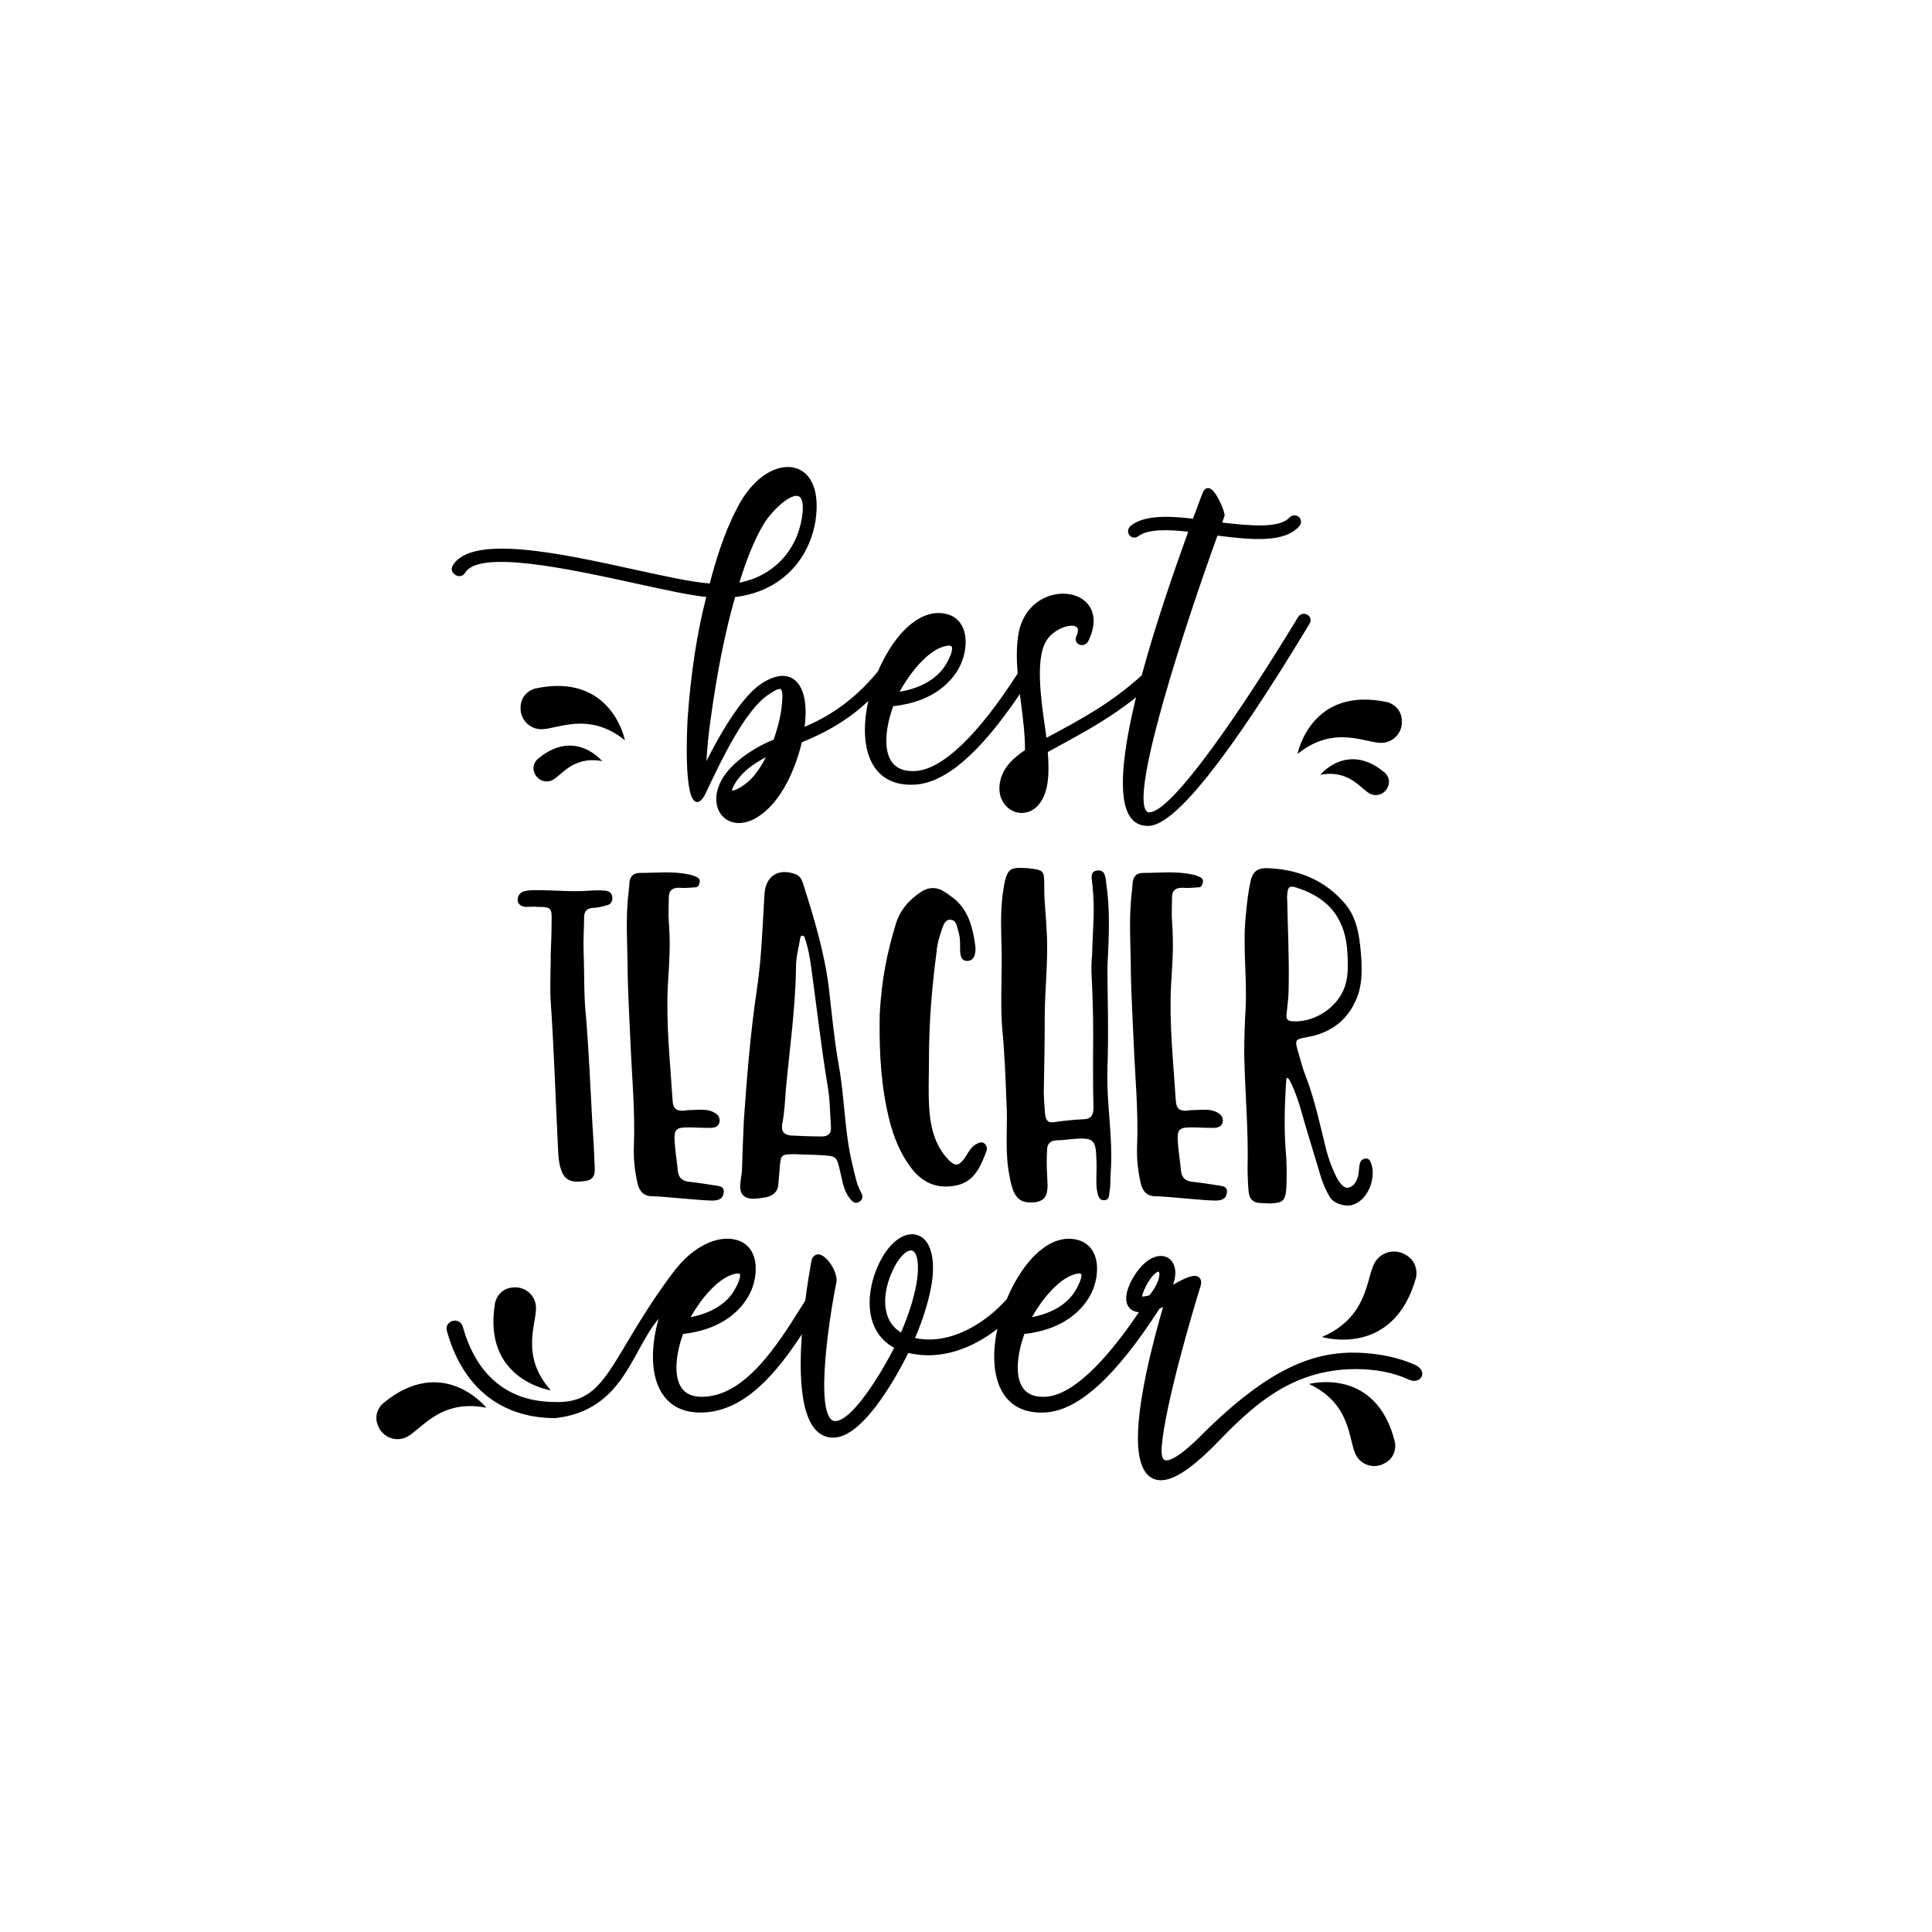 <?xml version="1.0" encoding="utf-8"?>
<!-- Generator: Adobe Illustrator 21.0.0, SVG Export Plug-In . SVG Version: 6.00 Build 0)  -->
<svg version="1.1" id="Calque_1" xmlns="http://www.w3.org/2000/svg" xmlns:xlink="http://www.w3.org/1999/xlink" x="0px" y="0px"
	 viewBox="0 0 1080 1080" style="enable-background:new 0 0 1080 1080;" xml:space="preserve">
<path d="M342.3,502.14c0,1.6-0.8,3.21-2.41,3.74c-2.94,0.8-5.62,1.6-8.29,1.6c-3.48,0.27-5.08,1.87-5.08,5.35
	c0,5.88-0.53,11.77-0.27,19.52c0.53,13.9,0,23.53,1.34,36.1c1.6,19.52,2.41,38.77,3.48,58.29c0.53,8.29,1.07,16.85,1.34,25.14
	c0.27,4.01,0,7.49-5.08,8.29c-7.22,1.07-10.96,0-13.1-4.81c-2.14-4.81-2.14-10.43-2.41-15.78c-1.34-26.74-2.14-53.48-4.01-80.22
	c-0.53-8.02,0.27-24.33,0-24.6c0.27-6.68,0.54-13.37,0.54-20.05c0.27-7.22-0.54-7.75-7.75-7.75c-2.14-0.27-4.28,0-6.69,0
	c-2.41-0.27-4.55-1.34-4.55-4.01c0-2.41,1.6-4.28,4.01-4.81c2.14-0.53,4.55-0.53,6.68-0.53c11.5,0,18.99,1.07,29.41,0.27
	c4.55-0.27,8.56-0.27,10.16,0.27C341.5,498.66,342.3,500.26,342.3,502.14z M400.86,662.84c-5.08-0.8-10.16-1.6-14.97-2.14
	c-4.01-0.27-6.42-1.87-6.95-5.88c-0.54-5.88-1.6-11.77-1.87-17.65c-0.27-5.62,1.07-6.95,6.95-6.95c4.28,0,8.56,0.27,12.83,0.27
	c2.41,0,4.81-0.54,5.35-3.21c0.53-2.94-1.34-4.81-4.01-5.88c-2.41-1.07-4.81-1.07-7.49-1.07c-2.67,0.27-5.62,0-8.29,0.54
	c-4.28,0.27-6.15-1.07-6.42-5.62c-1.34-21.39-3.74-42.78-2.67-64.17c0.8-14.17,1.6-21.66,0.53-36.37c-0.27-2.41,0-8.82,0-12.83
	c0-4.01,1.87-5.62,5.62-5.62c3.21,0.27,6.15,0,9.36-0.27c1.07,0,1.87-0.8,2.14-2.14c0.53-1.6,0-2.94-1.34-3.48
	c-1.6-0.8-3.21-1.34-4.81-1.6c-9.09-1.87-17.92-0.8-27.01-0.8c-3.48,0-5.35,1.6-5.88,4.81c-0.27,2.14-0.27,4.01-0.54,5.88
	c-1.87,15.24-0.53,30.48-0.53,45.72c0.27,13.1,1.07,25.94,1.6,39.04c0.8,18.99,2.67,38.24,1.87,57.49
	c-0.27,6.95,0.54,14.17,2.14,20.86c1.07,4.54,3.74,6.95,8.29,6.95c5.35,0,27.01,2.41,33.42,2.41c5.08,0,6.15-2.14,6.42-4.81
	C404.87,663.91,403,663.11,400.86,662.84z M481.34,666.58c1.07,1.87,1.07,4.01-0.8,5.08c-2.67,1.87-4.28-0.27-5.62-1.87
	c-3.48-4.55-4.01-9.89-5.35-15.24c-1.87-8.29-2.14-8.29-10.7-8.82c-4.81-0.27-9.63-0.27-14.44-0.54c-7.75,0-8.02,0.27-8.56,7.75
	c-0.27,3.21-0.53,6.15-0.8,9.36c-0.53,4.81-4.01,6.69-8.29,7.22c-5.08,0.8-10.16,1.34-12.3-2.67c-1.6-3.21,0-8.82,0.27-12.3
	c0.27-8.29,0.53-16.85,1.07-28.34c1.6-22.19,3.48-47.6,7.22-72.73c2.67-17.65,3.21-35.3,4.28-53.21c0.53-10.7,7.75-15.24,17.65-11.5
	c2.41,1.07,3.21,2.94,4.01,5.35c6.15,19.25,12.03,38.77,14.44,58.83c1.6,14.17,2.94,28.08,5.35,41.98
	c3.48,18.72,3.21,37.7,7.75,56.15C477.87,656.42,478.67,661.77,481.34,666.58z M464.5,629.68c-0.53-7.49-0.53-15.24-1.87-22.73
	c-3.48-21.12-5.88-42.25-8.82-63.64c-0.8-6.42-1.87-13.1-4.01-19.25c-0.27-1.34-2.14-1.34-2.41,0c-0.8,5.35-2.41,10.7-2.41,16.04
	c-0.27,23-3.48,45.46-5.62,68.19c-0.53,6.95-0.8,13.64-2.14,20.32c-0.53,3.74,0.8,5.62,4.81,6.15c5.88,0.27,11.5,0.53,17.11,0.53
	C463.16,635.3,464.76,633.69,464.5,629.68z M550.06,639.04c-1.87-1.07-3.21,0-4.81,0.8c-2.94,1.87-4.28,5.08-6.15,7.75
	c-3.21,4.28-5.08,4.54-8.82,0.8c-7.22-7.49-9.89-17.11-10.7-27.01c-0.8-9.89-0.27-19.79-0.27-29.68c0-20.05,1.6-39.57,4.28-59.9
	c0.27-4.28,1.6-8.29,2.94-12.3c0.8-2.14,1.6-5.35,4.55-5.35c3.74,0,3.74,3.74,4.55,6.15c1.07,3.21,1.07,6.15,1.07,9.36
	c0,3.21,0,7.75,4.28,7.49c4.01-0.27,4.55-4.81,4.28-8.02c-1.34-9.89-3.48-19.52-11.5-26.47c-1.87-1.34-3.74-2.94-5.62-4.01
	c-4.28-2.94-9.09-2.94-13.37,0c-6.95,4.55-12.03,10.7-14.17,18.45c-4.55,14.97-7.75,29.95-8.82,49.74
	c-0.27,15.24,0,34.23,4.01,53.21c2.41,12.03,6.42,23.8,14.44,33.96c6.68,8.02,14.71,10.7,24.87,8.56
	c9.89-2.41,13.1-10.7,16.31-18.99C551.93,641.98,551.66,640.11,550.06,639.04z M619.05,597.6c0.8-21.12,0-42.25,0-57.22
	c1.07-19.52,1.34-32.62-0.54-45.72c-0.54-3.48-0.27-8.82-5.35-8.02c-4.28,0.53-2.67,5.35-2.41,8.56
	c1.34,15.24,0.27,20.06-0.27,38.77c-0.27,1.34-0.54,9.63-0.27,10.96c0.8,15.24,1.07,30.48,0.8,45.72c0,9.63,0,18.98,0.27,28.61
	c0,4.28-1.6,6.42-5.88,6.42c-5.35,0.27-10.7,0.8-16.04,1.6c-3.48,0.54-4.54-0.8-5.08-4.01c-0.27-1.87-0.8-10.43-0.8-12.57
	c0.27-16.31,0.53-25.94,0.53-41.98c0-16.31,2.14-32.35,1.07-48.4c-0.27-7.75-1.34-15.78-1.34-23.53c0-10.43,0.27-10.43-9.63-11.5
	c-10.16-0.53-11.5-0.27-13.64,14.71c-1.34,11.77-0.8,20.32-0.54,31.29c0.27,14.17-0.8,28.61,0.27,43.05
	c1.34,13.64,1.87,27.54,2.41,41.45c0.8,12.57-0.8,25.4,1.07,37.97c0.8,4.28,1.34,8.56,2.94,12.3c2.14,4.55,5.08,6.95,12.83,5.88
	c4.55-1.07,6.15-3.48,6.15-9.63c0-1.87-0.27-4.01-0.27-5.88c-0.27-4.54-0.27-9.09,0-13.64c0-3.21,1.6-5.08,5.08-5.35
	c3.48,0,6.95-0.54,10.16-0.8c10.43-0.8,12.03,0.54,12.3,10.7c0.27,4.01,0,7.75,0,11.77c0,2.14,0,4.01,0.27,5.88
	c0.53,2.41,0.8,5.88,3.74,5.88c3.74,0.27,2.94-3.48,3.48-5.62c0.53-3.21,0.27-8.29,0.53-9.63
	C622.26,634.23,618.51,618.72,619.05,597.6z M682.15,662.84c-5.08-0.8-10.16-1.6-14.97-2.14c-4.01-0.27-6.42-1.87-6.95-5.88
	c-0.53-5.88-1.6-11.77-1.87-17.65c-0.27-5.62,1.07-6.95,6.95-6.95c4.28,0,8.56,0.27,12.83,0.27c2.41,0,4.81-0.54,5.35-3.21
	c0.54-2.94-1.34-4.81-4.01-5.88c-2.41-1.07-4.81-1.07-7.49-1.07c-2.67,0.27-5.62,0-8.29,0.54c-4.28,0.27-6.15-1.07-6.42-5.62
	c-1.34-21.39-3.74-42.78-2.67-64.17c0.8-14.17,1.6-21.66,0.54-36.37c-0.27-2.41,0-8.82,0-12.83c0-4.01,1.87-5.62,5.62-5.62
	c3.21,0.27,6.15,0,9.36-0.27c1.07,0,1.87-0.8,2.14-2.14c0.54-1.6,0-2.94-1.34-3.48c-1.6-0.8-3.21-1.34-4.81-1.6
	c-9.09-1.87-17.92-0.8-27.01-0.8c-3.48,0-5.35,1.6-5.88,4.81c-0.27,2.14-0.27,4.01-0.53,5.88c-1.87,15.24-0.54,30.48-0.54,45.72
	c0.27,13.1,1.07,25.94,1.6,39.04c0.8,18.99,2.67,38.24,1.87,57.49c-0.27,6.95,0.53,14.17,2.14,20.86c1.07,4.54,3.74,6.95,8.29,6.95
	c5.35,0,27.01,2.41,33.42,2.41c5.08,0,6.15-2.14,6.42-4.81C686.16,663.91,684.29,663.11,682.15,662.84z M754.88,673.8
	c-3.74,0.54-9.09-1.07-11.23-4.28c-2.41-3.74-4.54-8.82-5.62-12.83c-4.28-14.17-7.75-25.4-11.76-39.57
	c-1.6-4.81-6.42-18.18-7.22-13.64c-1.07,15.51-1.34,29.15,0,44.12c0.27,5.62,0.27,11.23,0,16.85c-0.54,6.95-2.14,8.02-9.09,8.29
	c-1.87,0-4.01-0.27-5.88-0.27c-3.48-0.27-5.35-2.14-5.88-5.08c-0.53-2.67-0.8-10.96-0.8-13.64c0.54-22.46-1.34-40.91-1.87-64.17
	c0-8.82,0.27-17.65,0.8-26.21c0.8-17.92-1.87-35.56,0.27-53.48c0.53-6.15,1.34-12.3,2.67-18.18c1.34-4.55,3.74-6.42,8.56-6.42
	c17.92,0.53,33.16,6.69,44.65,20.59c6.95,8.82,7.75,20.05,8.56,30.75c0.27,6.95,0.27,14.17-2.41,20.86
	c-4.81,12.3-14.17,19.79-27.54,22.19c-7.22,1.34-7.49,1.34-5.35,8.56c1.34,4.55,2.41,9.09,4.28,13.64
	c5.08,13.37,8.02,27.54,11.5,41.45c1.34,4.81,2.94,9.36,5.08,13.64c1.07,2.41,4.01,7.49,6.95,6.95c2.94-0.53,4.54-2.94,5.35-5.62
	c1.07-2.94,0.53-5.62,1.34-8.02c0.53-2.67,4.28-3.74,5.62-1.34C770.12,656.96,765.04,671.93,754.88,673.8z M750.87,553.74
	c2.94-6.42,2.67-13.1,2.41-20.05c-0.8-19.52-9.89-31.55-28.34-37.44c-4.01-1.34-5.08-0.54-5.35,3.74c-0.27,1.6,0,2.94,0,4.28
	c0.27,15.24,1.07,29.15,0.8,46.79c0,5.88-0.54,9.63-1.07,14.71c-0.27,2.14-0.8,4.81,2.67,5.08
	C733.49,571.93,746.05,564.44,750.87,553.74z"/>
<path d="M790.98,762.94c-9.64-4.29-20.35-6.32-31.29-6.75c-24.88-0.93-50.25,8.25-88.2,46.2c-14.34,14.34-19.1,14.4-20.47,13.76
	c-1.4-0.65-1.96-3.36-1.6-7.64c1.85-23.15,17.48-76.17,21.57-89.11c0.79-2.56,0.53-4.38-0.79-5.42c-2.44-1.92-7.19,0.01-14.47,4.22
	c2.71-7.57,0.81-12.89-2.79-15.04c-4.45-2.66-11.93-0.73-18.61,9.56c-1.84,2.86-5.96,10.12-4.45,15.62
	c0.54,1.98,1.79,3.51,3.73,4.47c0.96,0.39,1.98,0.63,3.03,0.75c-20.24,29.98-38.09,46.27-51.87,47.22
	c-5.92,0.39-10.22-1.19-12.79-4.68c-5.18-7.02-2.94-20.55,0.67-30.41c23.3-2.58,33.15-14.77,36.96-21.87
	c3.21-5.94,5.23-15.62,2.07-22.83c-1.78-4.07-5.03-6.8-9.39-7.92c-9.3-2.43-19.32,2.39-28.23,13.59
	c-4.33,5.45-8.21,12.24-11.27,19.56c-11.51,13.04-31.37,26-51.28,21.74c4.77-11.03,8.15-22.31,9.56-31.99
	c1.8-14.18-1.49-23.79-8.8-25.72c-6.45-1.7-15.82,3.54-22.22,19.08c-6.56,16.01-5.94,35.56,9.79,44.09
	c-8.69,17.03-24.05,40.97-32.97,40.97c-0.03,0-0.07,0-0.1,0c-1.05-0.02-1.9-0.49-2.68-1.48c-8.57-10.94,1.78-68.66,3.5-76.16
	c0.84-5.25-4.96-14.65-9.54-15.48c-0.84-0.15-3.68-0.32-4.54,4c-0.87,4.78-2.18,12.59-3.36,21.77c-0.8,1.27-1.62,2.57-2.47,3.92
	c-12.86,20.48-30.47,48.52-53.71,49.81c-5.91,0.39-10.22-1.19-12.79-4.68c-5.18-7.02-2.94-20.55,0.67-30.41
	c23.3-2.58,33.15-14.77,36.96-21.87c3.21-5.94,5.23-15.62,2.07-22.83c-1.78-4.07-5.03-6.8-9.38-7.91
	c-10.64-2.84-24.47,3.92-34.99,17.91c-36.01,47.9-36.36,73.92-66.47,72.73c-0.12,0-0.24,0-0.36,0
	c-25.76-0.22-43.39-14.78-50.99-42.15c-0.91-2.89-3.58-3.77-5.75-3.14c-2.13,0.62-3.9,2.7-3.15,5.5
	c8.66,31.48,30.18,48.82,60.62,48.82c38.13-4.24,42.53-37.67,57.73-55.51c-4.14,14.75-5.16,32.26,2.93,43.09
	c5.01,6.71,12.68,9.82,22.85,9.23c23.54-1.37,40.97-23.37,54.32-43.67c-1.52,21.03-0.81,43.41,7.25,52.9
	c2.75,3.23,6.21,4.87,10.28,4.87c0.09,0,0.18,0,0.27,0c17.82-0.28,38.04-39.91,41.69-47.37c18.38,4.44,36.15-2.76,49.81-13.44
	c-2.73,12.65-2.54,25.22,2.22,34.29c4.32,8.22,11.99,12.52,22.29,12.52c0.88,0,1.78-0.03,2.69-0.1
	c18.41-1.29,39.18-20.3,63.48-58.08c0.67-0.26,1.31-0.53,1.93-0.8c-4.82,16.71-15.49,55.4-13.89,78.07
	c0.74,10.06,3.74,16.14,8.93,18.07c1.17,0.44,2.43,0.65,3.77,0.65c7.04,0,16.36-6.12,28.67-18.19
	c20.52-21.16,42.49-43.97,80.46-43.94c10.58,0.01,20.66,1.84,29.53,5.9C794.06,774.25,798.86,766.66,790.98,762.94z M599.74,712.66
	c1.69-0.59,2.83-0.78,3.56-0.78c0.59,0,0.92,0.13,1.03,0.27c0.41,0.48,0.42,2.75-2.4,7.97l-0.02,0.03
	c-2.49,4.84-9,13.09-25.05,16.14C582.59,726.17,591.41,715.56,599.74,712.66z M408.94,712.66c1.69-0.59,2.83-0.78,3.56-0.78
	c0.59,0,0.92,0.13,1.03,0.27c0.41,0.48,0.42,2.75-2.4,7.97l-0.02,0.03c-2.49,4.84-9,13.09-25.05,16.14
	C391.79,726.17,400.61,715.56,408.94,712.66z M503.66,744.88c-11.29-6.85-10.15-21.67-5.54-32.64c3.6-8.83,8.21-13.23,11.07-13.23
	c0.21,0,0.42,0.02,0.61,0.07c2.13,0.54,4.19,4.87,3,15.28C511.68,723.08,508.45,733.86,503.66,744.88z M642.53,724.1
	c-1.86,0.53-3.25,0.66-4.14,0.66c0.22-1.47,1.47-4.82,3.51-8.15c3.04-4.86,5.23-5.79,5.76-5.74c0.05,0,0.14,0.01,0.26,0.29
	C648.65,712.92,647.45,718.07,642.53,724.1z M276.78,728.13c0,0,1.69-8.29,10.78-8.49c6.39-0.27,11.8,4.68,12.07,11.08
	c0.46,8.97-9.1,26.93,8.24,46.47C307.87,777.19,269.28,771.49,276.78,728.13z M271.9,786.96c-25.61-5.18-36.33,12.1-44.33,16.21
	c-5.67,2.97-12.67,0.79-15.64-4.88c-4.39-7.97,1.93-13.59,1.93-13.59C247.59,756.44,271.9,786.96,271.9,786.96z M779.79,806.29
	c0,0,1.75,8.27-6.52,12.08c-5.75,2.79-12.69,0.4-15.48-5.36c-3.99-8.05-2.36-28.32-26.05-39.36
	C731.75,773.65,769.43,763.53,779.79,806.29z M738.97,747.37c25.75-10.94,24.74-32.69,29.31-41.16c3.2-6.06,10.7-8.37,16.76-5.17
	c8.7,4.38,6.53,13.16,6.53,13.16C778.92,759.58,738.97,747.37,738.97,747.37z"/>
<path d="M732.05,348.67c0.73-1.18,0.79-2.5,0.18-3.6c-0.65-1.17-1.96-1.93-3.34-1.94c-0.01,0-0.02,0-0.02,0
	c-1.4,0-2.64,0.76-3.38,2.07c-31.93,52.65-70.5,108.9-83.02,108.9c-0.01,0-0.02,0-0.04,0c-0.75,0-1.32-0.31-1.79-0.97
	c-8.31-11.7,22.33-105.21,39.94-153.72c20.09,2.59,37.32,3.89,45.53-5.04c1.79-1.95,1.29-4.1,0.07-5.27
	c-1.28-1.22-3.61-1.56-5.4,0.24l-0.03,0.03c-5.73,6.19-22.43,4.47-37.53,2.75l1.27-3.64c0.61-1.53-3.03-10.03-5.74-13.37
	c-1.38-1.71-2.66-2.44-3.91-2.22c-1.15,0.2-2.05,1.2-2.66,2.94c-0.97,2.44-1.9,4.97-2.8,7.42c-0.81,2.21-1.64,4.49-2.51,6.7
	c-13.62-1.58-27.16-2.11-34.75,3.96c-1.17,0.97-1.7,2.3-1.47,3.65c0.22,1.28,1.09,2.35,2.28,2.78c1.2,0.44,2.52,0.16,3.58-0.73
	c5.56-4.11,17.52-3.5,27.7-2.38c-0.39,1.1-0.83,2.35-1.33,3.73c-5.55,15.59-16.45,46.22-24.66,76.58
	c-17.31,15.64-33.3,24.25-53.24,34.9c-0.25-1.91-0.56-4.06-0.88-6.3c-2.12-14.8-5.31-37.17,0.46-47.33
	c3.63-6.78,13.25-10.35,16.79-8.58c1.91,0.96,1.26,3.39,0.4,5.23c-1.12,2.24-0.06,4.05,1.4,4.77c1.66,0.83,4.07,0.44,5.26-1.94
	c3.99-8.17,3.9-15.46-0.24-20.51c-4.24-5.17-12.1-7.18-20.02-5.1c-9.86,2.59-16.9,10.66-18.82,21.6c-1.18,7.02-1.08,14.55-0.46,22.2
	c-22.25,34.63-41.93,53.47-56.95,54.51c-6.13,0.4-10.61-1.26-13.31-4.92c-5.38-7.3-3.01-21.29,0.72-31.31
	c23.3-2.47,33.09-14.57,36.87-21.6c3.14-5.82,5.13-15.28,2.05-22.31c-1.7-3.89-4.82-6.51-9-7.58c-9.06-2.37-18.86,2.38-27.61,13.38
	c-4.15,5.22-7.88,11.67-10.87,18.64c-14.63,17.87-29.42,26.03-40.99,31.03c1.05-8.28,0.63-14.97-1.27-19.89
	c-1.62-4.28-4.14-7-7.5-8.08c-5.41-1.74-11.48,1.19-15.63,3.96c-11.33,7.7-23.26,28.74-30.49,43.13c0.43-6.95,1.12-15.22,2.39-23.69
	c3.69-26.71,8.03-48.34,13.64-68.01c23.81-2.72,41-18.98,44.94-42.58c2.36-15.52-1.7-26.52-10.86-29.43
	c-9.07-2.88-23.36,3.09-33.31,22.98c-7.37,14.21-12.04,30.31-14.94,41.46c-9.87-0.71-24.92-4.02-42.26-7.82
	c-40.6-8.91-91.13-20-101.5-2.08c-1.17,2.01-0.11,4.1,1.54,5.13c1.63,1.02,3.96,1.03,5.26-0.92l0.04-0.07
	c7.49-13.51,58.74-2.3,96.16,5.88c16.08,3.52,30.07,6.57,38.8,7.41c-5.28,20.79-8.6,42.46-10.43,68.09
	c-0.55,10.46-1.82,44.71,4.78,46.48c2.54,0.68,4.49-3.15,5.14-4.43l1.36-2.86c7.75-16.32,20.71-43.63,33.55-52.41
	c2.34-1.59,5.87-4,7.17-3.31c0.37,0.19,0.99,0.93,0.99,3.7c0,8.67-2.62,18.03-4.89,24.51c-8.61,3.32-20.01,10.29-26.5,18.63
	c-7.84,10.19-6.58,20.26-1.29,24.93c2.04,1.81,4.93,3.05,8.42,3.05c4.7,0,10.47-2.25,16.72-8.42c7.9-7.68,14.75-21.37,18.39-36.69
	c11.97-4.93,24.57-11.28,37.19-23.11c-2.87,12.75-2.77,25.49,2.02,34.61c4.21,8.01,11.7,12.2,21.77,12.2c0.86,0,1.74-0.03,2.64-0.09
	c17-1.19,36.12-17.78,58.28-50.61c0.2,1.61,0.41,3.21,0.61,4.81c1.14,8.86,2.31,18.02,2.26,26.52c-5.97,4.03-12.79,9.77-14.09,18.61
	c-1.36,8.82,3.79,14.83,9.58,16.22c0.84,0.2,1.74,0.31,2.67,0.31c4.81,0,10.4-2.98,13.26-11.69c1.7-5.1,2.12-12.22,1.32-22.36
	c1.68-0.92,3.33-1.82,4.96-2.71c16.44-8.97,30.1-16.43,44.38-27.87c-7.2,29.49-10.75,56.73-3.01,67.2c2.3,3.11,5.5,4.68,9.5,4.68
	c0.24,0,0.47-0.01,0.71-0.02c14.57-0.48,44.38-37.84,88.59-111.04L732.05,348.67z M526.65,361.71c1.54-0.54,2.83-0.81,3.76-0.81
	c0.71,0,1.22,0.16,1.49,0.47c0.34,0.4,1.17,2.19-2.33,8.64l-0.01,0.02c-2.61,5.06-9.5,13.78-26.71,16.67
	C507.48,378.3,516.78,365.16,526.65,361.71z M427.03,292.75c4.74-7.58,13.52-15.56,18.21-15.56c0.41,0,0.79,0.06,1.13,0.19
	c2.3,0.85,2.98,5.12,1.92,12.01c-3.04,18.95-16.39,32.74-35,36.32C416.87,314.38,421.05,302.65,427.03,292.75z M419.4,435.9
	c-3.6,3.6-9.21,6.47-10.13,6.03c-0.02-0.04-0.42-1.1,2.91-5.96c3.44-4.71,8.68-8.88,15.96-12.7
	C425.47,428.52,422.54,432.76,419.4,435.9z M349.36,413.88c-20.27-16.48-37.8-6.16-46.78-6.24c-6.4,0-11.58-5.19-11.58-11.58
	c-0.19-9.1,8.02-11.14,8.02-11.14C342.01,375.56,349.36,413.88,349.36,413.88z M336.62,425.48c-16.05-3.04-22.62,7.84-27.58,10.47
	c-3.52,1.9-7.91,0.59-9.81-2.93c-2.81-4.95,1.1-8.51,1.1-8.51C321.19,406.6,336.62,425.48,336.62,425.48z M783.67,403.68
	c0,6.4-5.19,11.58-11.58,11.58c-8.99,0.07-26.51-10.25-46.78,6.24c0,0,7.35-38.32,50.35-28.96
	C775.65,392.54,783.86,394.58,783.67,403.68z M775.44,440.65c-1.9,3.52-6.29,4.83-9.81,2.93c-4.96-2.63-11.53-13.51-27.58-10.47
	c0,0,15.43-18.89,36.29-0.97C774.34,432.14,778.24,435.7,775.44,440.65z"/>
</svg>
